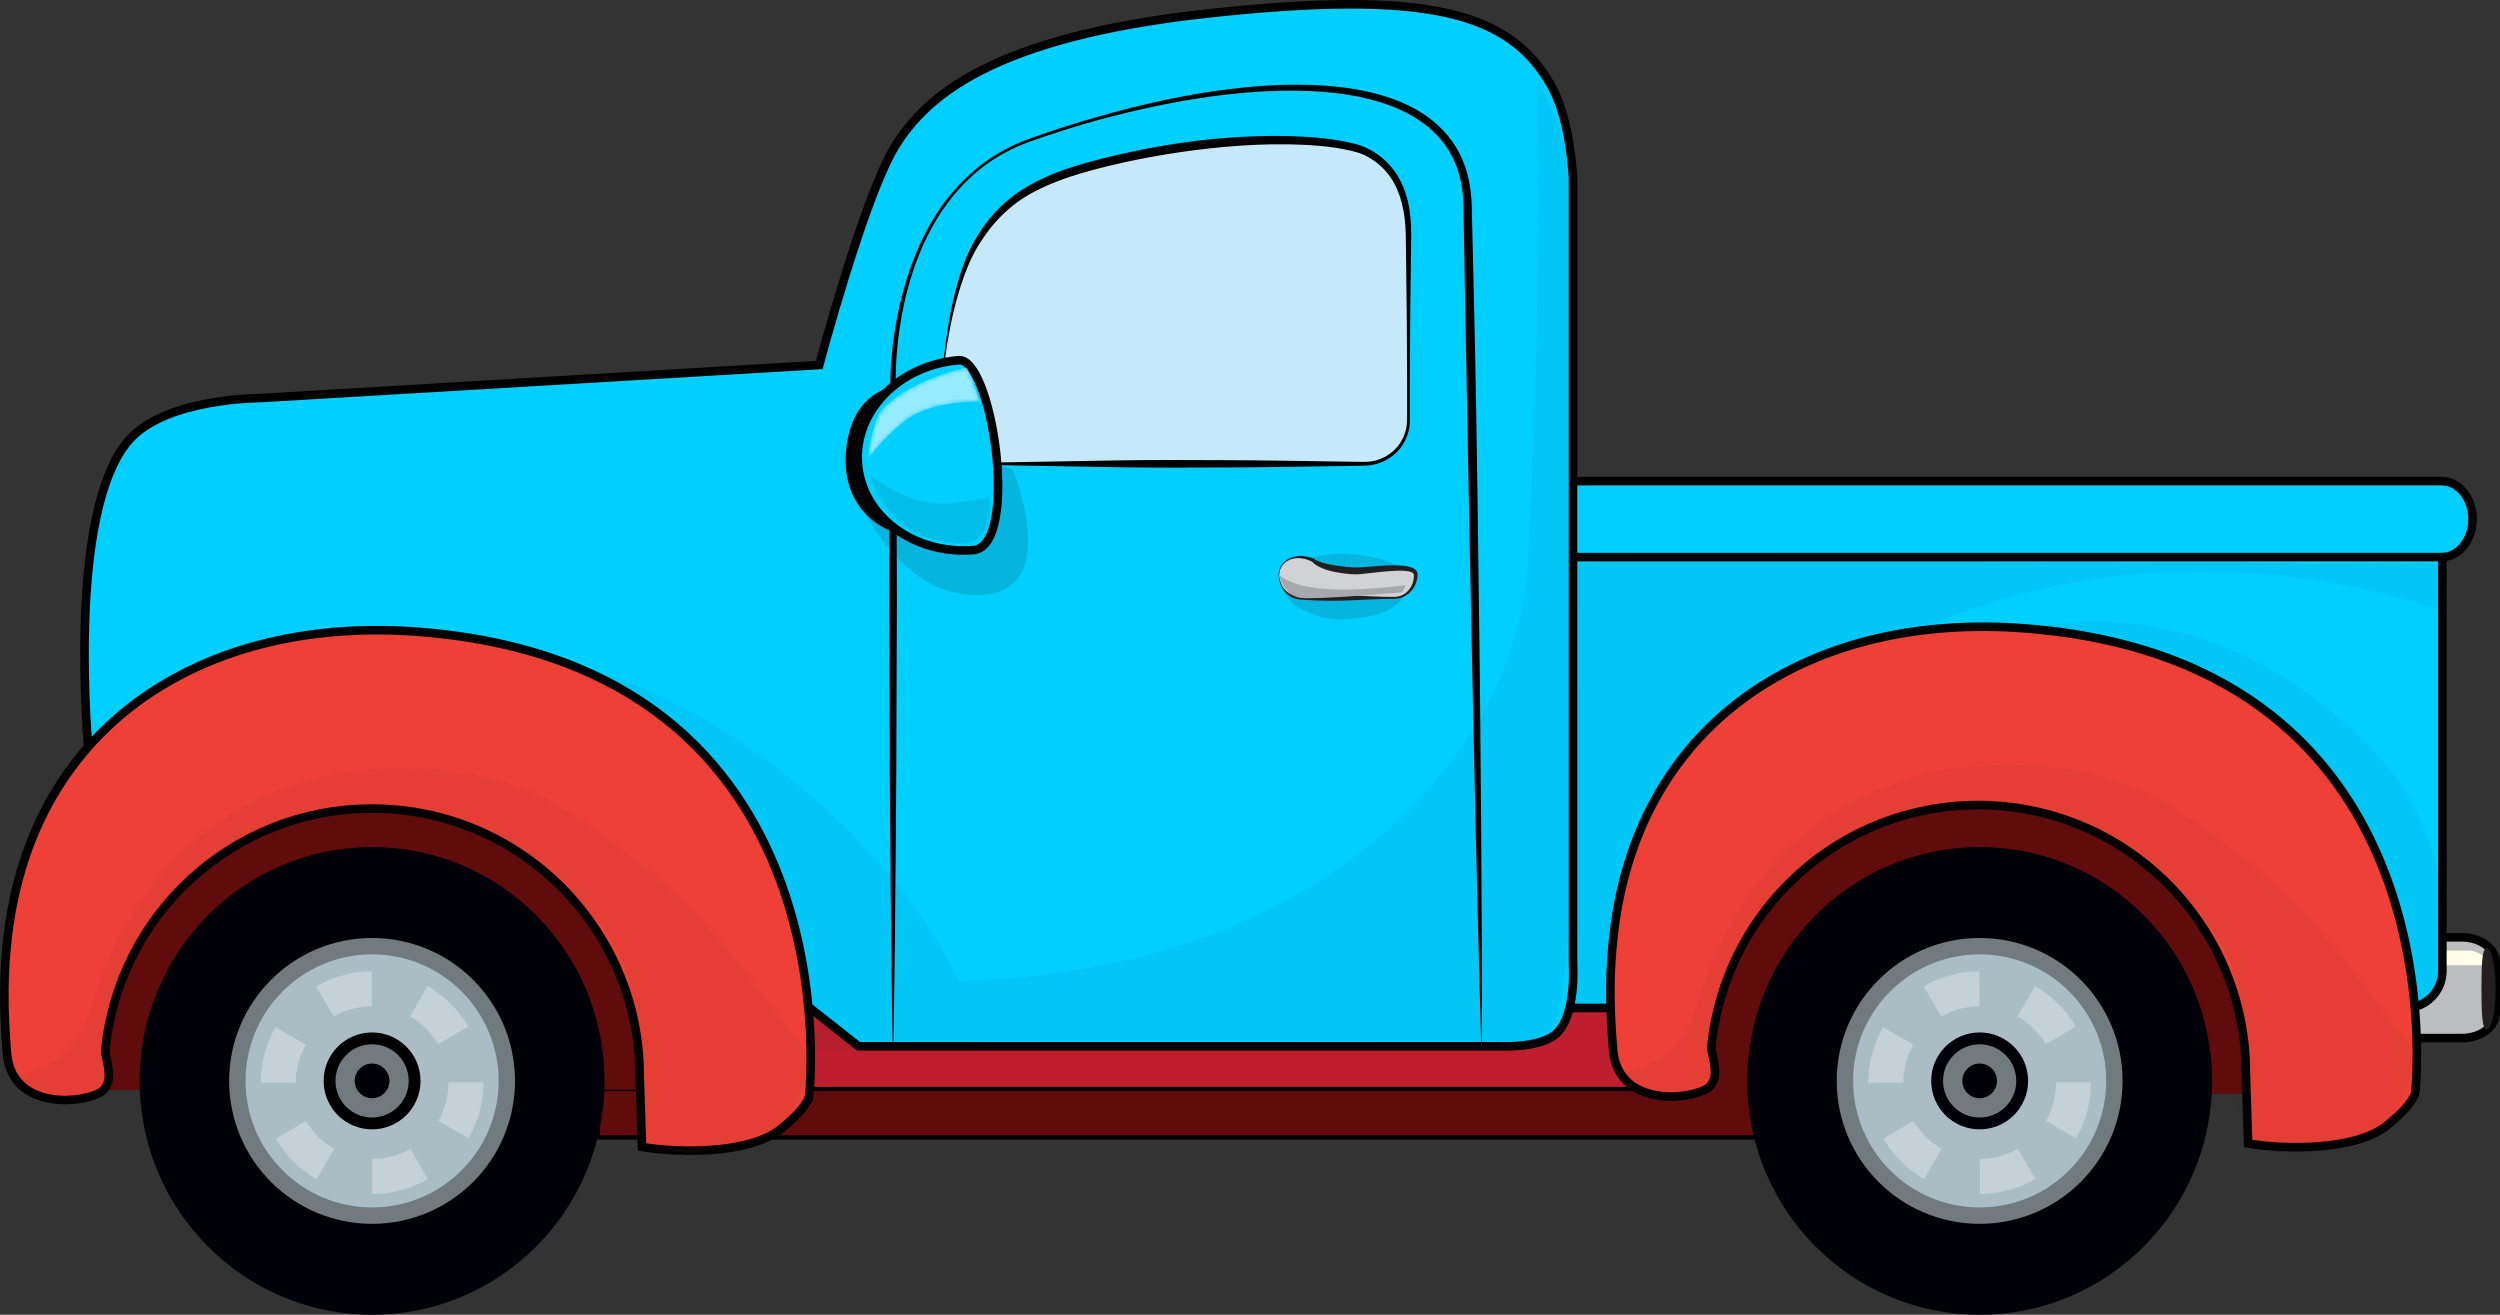 <?xml version="1.0" encoding="iso-8859-1"?>
<!-- Generator: Adobe Illustrator 15.0.0, SVG Export Plug-In . SVG Version: 6.00 Build 0)  -->
<!DOCTYPE svg PUBLIC "-//W3C//DTD SVG 1.1//EN" "http://www.w3.org/Graphics/SVG/1.1/DTD/svg11.dtd">
<svg version="1.1" id="Layer_1" xmlns="http://www.w3.org/2000/svg" xmlns:xlink="http://www.w3.org/1999/xlink" x="0px" y="0px"
	 width="583.084px" height="306.645px" viewBox="0 0 583.084 306.645" style="enable-background:new 0 0 583.084 306.645;"
	 xml:space="preserve">
<rect x="0" y="0" width="583.084" height="306.645" fill="#333333" stroke="none"/>
<g>
	<defs>
		<rect id="SVGID_1_" width="583.084" height="306.645"/>
	</defs>
	<clipPath id="SVGID_2_">
		<use xlink:href="#SVGID_1_"  style="overflow:visible;"/>
	</clipPath>
	<g style="clip-path:url(#SVGID_2_);">
		<defs>
			<rect id="SVGID_3_" width="583.084" height="306.645"/>
		</defs>
		<clipPath id="SVGID_4_">
			<use xlink:href="#SVGID_3_"  style="overflow:visible;"/>
		</clipPath>
		<path style="clip-path:url(#SVGID_4_);fill:#BBBDBF;" d="M551.868,224.492c0-3.245,3.531-5.874,7.885-5.874h14.449
			c4.353,0,7.882,2.629,7.882,5.874v11.748c0,3.245-3.529,5.875-7.882,5.875h-14.449c-4.354,0-7.885-2.63-7.885-5.875V224.492z"/>
		<path style="clip-path:url(#SVGID_4_);fill:none;stroke:#000000;stroke-width:2;stroke-miterlimit:10;" d="M551.868,224.492
			c0-3.245,3.531-5.874,7.885-5.874h14.449c4.353,0,7.882,2.629,7.882,5.874v11.748c0,3.245-3.529,5.875-7.882,5.875h-14.449
			c-4.354,0-7.885-2.63-7.885-5.875V224.492z"/>
		<path style="clip-path:url(#SVGID_4_);fill:#FFFCE8;" d="M578.791,225.136h-23.267c-2.503,0,0.074-3.436,2.938-3.436h17.256
			C579.153,221.701,581.158,225.136,578.791,225.136"/>
		<path style="clip-path:url(#SVGID_4_);fill:#231F20;" d="M582.067,230.625c0,5.247-0.926,9.5-2.066,9.5s-1.238-4.253-1.238-9.5
			s0.098-9.5,1.238-9.5S582.067,225.377,582.067,230.625"/>
		<polygon style="clip-path:url(#SVGID_4_);fill:#BE1E2D;" points="471.385,234.376 139.44,234.012 139.44,265.297 471.385,265.297 
					"/>
		<polygon style="clip-path:url(#SVGID_4_);fill:#600B0C;" points="139.439,265.297 471.385,265.297 471.385,253.99 139.352,253.99 
					"/>
		<polygon style="clip-path:url(#SVGID_4_);fill:none;stroke:#000000;stroke-miterlimit:10;" points="139.439,265.297 
			471.385,265.297 471.385,253.99 139.352,253.99 		"/>
		<path style="clip-path:url(#SVGID_4_);fill:#00CFFF;" d="M569.639,129.017c0-4.725-3.864-8.59-8.589-8.59H332.433
			c-4.725,0-8.59,3.865-8.59,8.59v97.484c0,4.724,3.865,8.59,8.59,8.59H561.05c4.725,0,8.589-3.866,8.589-8.59V129.017z"/>
		<path style="clip-path:url(#SVGID_4_);fill:none;stroke:#000000;stroke-width:2;stroke-miterlimit:10;" d="M569.639,129.017
			c0-4.725-3.864-8.59-8.589-8.59H332.433c-4.725,0-8.59,3.865-8.59,8.59v97.484c0,4.724,3.865,8.59,8.59,8.59H561.05
			c4.725,0,8.589-3.866,8.589-8.59V129.017z"/>
		<path style="clip-path:url(#SVGID_4_);fill:#00CFFF;" d="M576.68,121.071c0-4.893-3.221-8.858-7.198-8.858h-238.87
			c-3.976,0-7.198,3.965-7.198,8.858c0,4.891,3.223,8.857,7.198,8.857h238.87C573.459,129.928,576.68,125.962,576.68,121.071"/>
		<path style="clip-path:url(#SVGID_4_);fill:none;stroke:#000000;stroke-width:2;stroke-miterlimit:10;" d="M576.68,121.071
			c0-4.893-3.221-8.858-7.198-8.858h-238.87c-3.976,0-7.198,3.965-7.198,8.858c0,4.891,3.223,8.857,7.198,8.857h238.87
			C573.459,129.928,576.68,125.962,576.68,121.071z"/>
		<g style="opacity:0.05;clip-path:url(#SVGID_4_);">
			<g>
				<defs>
					<rect id="SVGID_5_" x="364.014" y="130.182" width="205.685" height="106.117"/>
				</defs>
				<clipPath id="SVGID_6_">
					<use xlink:href="#SVGID_5_"  style="overflow:visible;"/>
				</clipPath>
				<path style="clip-path:url(#SVGID_6_);fill:#231F20;" d="M380.283,235.625l-16.27,0.675V130.183l204.685,1.442l1,11
					c0,0-78.415-31-149.415,20C394.793,180.934,380.283,235.625,380.283,235.625"/>
			</g>
		</g>
		<g style="opacity:0.05;clip-path:url(#SVGID_4_);">
			<g>
				<defs>
					<rect id="SVGID_7_" x="424.025" y="144.993" width="145.897" height="91.185"/>
				</defs>
				<clipPath id="SVGID_8_">
					<use xlink:href="#SVGID_7_"  style="overflow:visible;"/>
				</clipPath>
				<path style="clip-path:url(#SVGID_8_);fill-rule:evenodd;clip-rule:evenodd;fill:#231F20;" d="M424.025,170.625
					c0,0,64.48-59.382,127.812,2.62c24.842,24.318,16.865,55.934,16.865,55.934l-6,7L424.025,170.625z"/>
			</g>
		</g>
		<path style="clip-path:url(#SVGID_4_);fill:#00CFFF;" d="M108.704,171.96l-88.034,3.356c0,0-5.422-55.874,9.449-72.726
			c8.589-9.735,30.349-9.735,30.349-9.735l130.609-7.73c0,0,10.472-39.338,17.691-51.02c7.218-11.684,22.679-25.428,72.579-30.922
			c52.61-5.792,70.86,0,80.376,16.662c4.646,8.134,5.153,21.76,5.153,21.76V224.85c0,0,0.857,12.026-4.008,16.321
			c-3.799,3.352-13.171,2.862-13.171,2.862H200.239L108.704,171.96z"/>
		<path style="clip-path:url(#SVGID_4_);fill:none;stroke:#000000;stroke-width:2;stroke-miterlimit:10;" d="M108.704,171.96
			l-88.034,3.356c0,0-5.422-55.874,9.449-72.726c8.589-9.735,30.349-9.735,30.349-9.735l130.609-7.73
			c0,0,10.472-39.338,17.691-51.02c7.218-11.684,22.679-25.428,72.579-30.922c52.61-5.792,70.86,0,80.376,16.662
			c4.646,8.134,5.153,21.76,5.153,21.76V224.85c0,0,0.857,12.026-4.008,16.321c-3.799,3.352-13.171,2.862-13.171,2.862H200.239
			L108.704,171.96z"/>
		<rect x="394.369" y="182.474" style="clip-path:url(#SVGID_4_);fill:#600B0C;" width="138.005" height="72.654"/>
		<path style="clip-path:url(#SVGID_4_);fill:#C6E9FA;" d="M219.423,93.809c-0.288,7.132,2.003,14.366,12.883,14.366h85.896
			c5.693,0,10.309-4.54,10.309-10.14V54.087c-0.227-8.963-3.15-15.083-9.448-18.463c-6.299-3.381-29.778-5-58.278,1.5
			c-17.738,4.045-26.414,8.482-33,19.5C221.405,67.299,219.708,86.676,219.423,93.809"/>
		<path style="clip-path:url(#SVGID_4_);" d="M219.522,93.813c0,0-0.006,0.318-0.018,0.935c-0.001,0.615,0.008,1.533,0.144,2.716
			c0.135,1.179,0.403,2.642,1.078,4.226c0.666,1.575,1.873,3.245,3.753,4.403c1.872,1.165,4.325,1.751,6.982,1.779
			c2.674-0.012,5.603-0.09,8.712-0.138c6.229-0.108,13.255-0.23,20.921-0.363c7.666-0.11,15.97-0.101,24.753-0.045
			c8.784,0.012,18.047,0.217,27.629,0.333c1.196,0.017,2.4,0.035,3.607,0.052c1.221,0.037,2.391,0.022,3.512-0.246
			c2.278-0.517,4.381-1.898,5.76-3.84c0.691-0.966,1.209-2.062,1.508-3.22c0.313-1.164,0.334-2.358,0.328-3.62
			c0.022-2.493,0.016-4.998,0-7.513c-0.025-5.031-0.053-10.102-0.08-15.192c-0.061-5.09-0.121-10.201-0.182-15.311
			c-0.055-2.564,0.012-5.116-0.285-7.589c-0.279-2.48-0.862-4.924-1.843-7.161c-0.987-2.235-2.442-4.229-4.302-5.756
			c-0.905-0.778-1.975-1.417-2.995-1.964c-0.599-0.299-1.05-0.455-1.651-0.656c-0.57-0.186-1.157-0.348-1.752-0.488
			c-4.779-1.103-9.766-1.405-14.641-1.499c-4.891-0.07-9.731,0.157-14.473,0.569c-9.485,0.859-18.594,2.354-27.093,4.398
			c-4.243,1.02-8.327,2.146-12.124,3.605c-3.787,1.447-7.319,3.196-10.251,5.505c-2.948,2.284-5.336,5.007-7.247,7.861
			c-1.98,2.827-3.312,5.795-4.385,8.703c-2.092,5.819-3.174,11.164-3.906,15.561c-0.721,4.407-1.045,7.908-1.23,10.293
			C219.567,92.537,219.522,93.813,219.522,93.813 M219.323,93.805c0,0,0.033-1.279,0.196-3.672c0.176-2.39,0.462-5.896,1.064-10.336
			c0.629-4.428,1.452-9.833,3.361-15.824c0.952-2.971,2.217-6.168,4.143-9.15c0.931-1.512,2.006-2.998,3.215-4.436
			c1.248-1.402,2.595-2.792,4.144-4.012c3.048-2.511,6.718-4.427,10.603-6.01c3.914-1.524,8.084-2.685,12.372-3.732
			c8.579-2.058,17.778-3.728,27.395-4.465c4.807-0.371,9.713-0.554,14.683-0.435c4.965,0.156,10.012,0.472,15.032,1.711
			c5.172,1.095,9.67,5.074,11.668,9.968c1.033,2.442,1.557,5.041,1.795,7.633c0.252,2.61,0.109,5.18,0.095,7.724
			c-0.06,5.11-0.12,10.221-0.181,15.311c-0.028,5.09-0.055,10.161-0.08,15.192c-0.016,2.515-0.023,5.02,0,7.513
			c0.021,1.225,0.02,2.544-0.305,3.786c-0.305,1.245-0.847,2.427-1.578,3.473c-1.455,2.107-3.704,3.603-6.153,4.219
			c-1.241,0.334-2.518,0.375-3.708,0.376c-1.207,0.018-2.411,0.035-3.607,0.052c-9.582,0.116-18.846,0.321-27.629,0.333
			c-8.783,0.056-17.087,0.065-24.753-0.045c-7.666-0.133-14.692-0.255-20.921-0.362c-3.119-0.064-6.018-0.09-8.734-0.175
			c-2.72-0.136-5.229-0.815-7.149-2.049c-1.933-1.238-3.119-2.998-3.792-4.606c-0.68-1.621-0.94-3.105-1.071-4.298
			c-0.13-1.198-0.133-2.122-0.127-2.744C219.314,94.125,219.323,93.805,219.323,93.805"/>
		<path style="clip-path:url(#SVGID_4_);fill:#000008;" d="M515.937,252.102c0,30.123-24.271,54.543-54.215,54.543
			c-29.941,0-54.215-24.42-54.215-54.543s24.273-54.54,54.215-54.54C491.665,197.562,515.937,221.979,515.937,252.102"/>
		<path style="clip-path:url(#SVGID_4_);fill:#6D6E70;" d="M492.992,252.103c0,17.789-14.332,32.208-32.016,32.208
			c-17.681,0-32.013-14.419-32.013-32.208c0-17.787,14.332-32.205,32.013-32.205C478.66,219.898,492.992,234.316,492.992,252.103"/>
		<path style="clip-path:url(#SVGID_4_);fill:#D5DCCD;" d="M486.912,252.103c0,14.409-11.613,26.085-25.936,26.085
			c-14.319,0-25.93-11.676-25.93-26.085c0-14.406,11.61-26.087,25.93-26.087C475.299,226.016,486.912,237.697,486.912,252.103"/>
		<path style="clip-path:url(#SVGID_4_);fill:#B3B7AE;" d="M479.101,265.005c-4.509,4.506-12.458,6.066-17.573,6.09
			c-6.762,0.028-14.06-1.925-18.674-7.028c0,0,5.263,10.585,18.688,10.528C473.951,274.542,479.101,265.005,479.101,265.005"/>
		<path style="clip-path:url(#SVGID_4_);fill:#FFFCE8;" d="M466.309,241.815c2.509,0.852,4.578,2.402,6.07,4.362
			c-1.084-3.967-4.055-7.34-8.241-8.759c-6.695-2.271-13.964,1.316-16.232,8.011c-1.421,4.187-0.549,8.598,1.94,11.87
			c-0.648-2.376-0.621-4.964,0.23-7.471C452.346,243.131,459.613,239.545,466.309,241.815"/>
		<g style="opacity:0.15;clip-path:url(#SVGID_4_);">
			<g>
				<defs>
					<rect id="SVGID_9_" x="298.763" y="129.106" width="31" height="15.343"/>
				</defs>
				<clipPath id="SVGID_10_">
					<use xlink:href="#SVGID_9_"  style="overflow:visible;"/>
				</clipPath>
				<path style="clip-path:url(#SVGID_10_);fill:#231F20;" d="M329.763,135.153c0,0-2,7-10,8.5c-6.079,1.14-10.953,1.497-17-2
					c-3.698-2.139-4-6-4-6s4.047-7.17,15.38-6.503C326.788,129.894,329.763,135.153,329.763,135.153"/>
			</g>
		</g>
		<path style="clip-path:url(#SVGID_4_);fill:#D0D2D3;" d="M298.297,134.035c0,2.989,2.234,5.407,4.983,5.407h21.931
			c2.756,0,4.986-2.418,4.986-5.407c0-2.981-11.685-0.71-14.435-0.882c-8-0.5-9.5-2.5-9.5-2.5
			C301.763,128.653,298.297,131.054,298.297,134.035"/>
		<path style="clip-path:url(#SVGID_4_);fill:#231F20;" d="M298.372,134.033c0.007,1.313,0.482,2.603,1.357,3.551
			c0.878,0.936,2.114,1.487,3.329,1.462c1.279-0.045,2.629-0.17,3.939-0.205c1.32-0.057,2.64-0.075,3.959-0.07
			c2.641-0.005,5.28,0.153,7.92,0.269c1.32,0.064,2.641,0.124,3.96,0.152l1.979,0.022c0.33,0.01,0.645-0.004,0.97-0.042
			c0.3-0.044,0.604-0.118,0.9-0.224c1.183-0.43,2.134-1.393,2.624-2.531c0.252-0.567,0.4-1.176,0.437-1.788
			c0.006-0.274,0.03-0.704-0.04-0.78c-0.067-0.149-0.236-0.287-0.48-0.392c-1.027-0.392-2.396-0.372-3.66-0.335
			c-1.291,0.061-2.593,0.172-3.896,0.307l-3.943,0.429c-0.675,0.061-1.322,0.135-2.102,0.086c-0.66-0.054-1.307-0.085-1.991-0.172
			c-1.347-0.179-2.681-0.381-3.994-0.791c-0.657-0.189-1.3-0.455-1.929-0.757c-0.312-0.165-0.618-0.337-0.914-0.543
			c-0.304-0.217-0.562-0.396-0.866-0.779l0.163,0.13c-0.376-0.161-0.744-0.361-1.141-0.473c-0.389-0.147-0.793-0.225-1.197-0.306
			l-0.615-0.07l-0.62-0.004c-0.413,0.023-0.823,0.084-1.226,0.195c-0.398,0.12-0.774,0.3-1.134,0.514
			c-0.165,0.125-0.343,0.239-0.499,0.377c-0.143,0.151-0.32,0.275-0.437,0.449c-0.263,0.326-0.482,0.69-0.62,1.088
			C298.451,133.193,298.396,133.613,298.372,134.033 M298.222,134.037c0.015-0.437,0.063-0.881,0.218-1.294
			c0.133-0.42,0.357-0.809,0.626-1.156c0.263-0.356,0.591-0.654,0.942-0.925c0.367-0.249,0.76-0.46,1.178-0.615
			c0.416-0.159,0.85-0.265,1.293-0.331l0.669-0.058l0.672,0.015c0.443,0.045,0.894,0.092,1.325,0.21
			c0.443,0.085,0.857,0.254,1.287,0.391l0.162,0.13c0.139,0.111,0.442,0.299,0.707,0.41c0.275,0.128,0.568,0.232,0.863,0.327
			c0.594,0.196,1.209,0.338,1.83,0.475c1.242,0.254,2.525,0.453,3.803,0.561c0.626,0.076,1.297,0.119,1.952,0.173
			c0.539,0.036,1.212-0.011,1.853-0.046l3.943-0.301c1.324-0.094,2.658-0.176,4.008-0.149c0.674,0.012,1.354,0.044,2.039,0.128
			c0.688,0.089,1.383,0.214,2.088,0.581c0.34,0.186,0.727,0.492,0.887,0.973c0.086,0.252,0.082,0.504,0.061,0.654
			c-0.02,0.177-0.023,0.354-0.055,0.528c-0.098,0.701-0.317,1.382-0.65,1.999c-0.662,1.232-1.76,2.227-3.077,2.677
			c-0.327,0.111-0.665,0.191-1.021,0.236c-0.33,0.037-0.678,0.037-1.008,0.041l-1.979,0.021c-1.319,0.029-2.64,0.088-3.96,0.153
			c-2.64,0.116-5.279,0.274-7.92,0.268c-1.319,0.005-2.639-0.013-3.959-0.069c-1.329-0.047-2.621-0.135-3.979-0.233
			c-1.433-0.142-2.716-0.939-3.525-2.026C298.654,136.716,298.221,135.363,298.222,134.037"/>
		<path style="clip-path:url(#SVGID_4_);fill:#A6A8AB;" d="M327.928,136.487c0,0-9.331,1.215-16.332,1
			c-10.833-0.334-13.299-3.452-13.299-3.452s0.964,4.785,4.983,5.407c3.293,0.51,23.647-1.289,23.647-1.289L327.928,136.487z"/>
		<path style="clip-path:url(#SVGID_4_);" d="M208.184,243.625c0,0-0.12-8.398-0.329-23.097c-0.066-7.348-0.146-16.271-0.237-26.507
			c-0.112-10.236-0.114-21.784-0.165-34.382c-0.022-6.299-0.044-12.861-0.068-19.652c0.018-6.791,0.036-13.811,0.055-21.029
			c0.001-7.218,0.086-14.632,0.148-22.21c0.016-1.895,0.033-3.8,0.049-5.715c0.007-0.959,0.014-1.922,0.022-2.887
			c0.022-0.972,0.065-1.943,0.127-2.916c0.247-3.886,0.759-7.789,1.528-11.672c0.773-3.884,1.822-7.747,3.191-11.529
			c1.358-3.783,3.062-7.482,5.176-10.972c4.199-6.981,10.307-13.02,17.789-16.738c1.858-0.938,3.812-1.71,5.774-2.389
			c1.955-0.694,3.93-1.36,5.911-2.004c3.965-1.29,7.975-2.473,12.015-3.583c8.086-2.198,16.327-3.997,24.672-5.183
			c8.34-1.17,16.804-1.767,25.23-1.181c4.205,0.309,8.407,0.91,12.488,2.044c4.069,1.137,8.054,2.798,11.52,5.317
			c3.451,2.505,6.32,5.913,7.979,9.853c1.716,3.905,2.239,8.244,2.236,12.295c0.189,8.102,0.376,16.105,0.561,23.976
			c0.376,15.742,0.574,30.966,0.799,45.401c0.183,14.436,0.355,28.083,0.516,40.682c0.109,12.599,0.207,24.146,0.296,34.381
			c0.058,10.236,0.109,19.16,0.151,26.51c0.029,14.697,0.045,23.098,0.045,23.098l-0.199,0.002c0,0-0.229-8.396-0.627-23.089
			c-0.18-7.347-0.398-16.269-0.649-26.501c-0.222-10.233-0.474-21.779-0.747-34.374c-0.254-12.594-0.529-26.237-0.82-40.668
			c-0.271-14.431-0.557-29.65-0.853-45.393c-0.138-7.873-0.276-15.877-0.417-23.979c-0.018-2.053-0.086-3.982-0.408-5.939
			c-0.312-1.944-0.836-3.853-1.604-5.662c-1.508-3.639-4.111-6.776-7.324-9.142c-3.205-2.396-6.982-4.042-10.902-5.19
			c-3.93-1.149-8.027-1.792-12.154-2.149c-8.271-0.683-16.666-0.205-24.962,0.851c-8.301,1.071-16.53,2.742-24.617,4.823
			c-4.045,1.036-8.047,2.21-12.006,3.475c-1.981,0.632-3.947,1.284-5.905,1.967c-1.962,0.669-3.871,1.413-5.711,2.329
			c-3.676,1.816-7.067,4.183-9.983,7.018c-2.926,2.826-5.421,6.057-7.484,9.51c-4.136,6.922-6.617,14.627-8.001,22.318
			c-0.693,3.853-1.133,7.719-1.31,11.553c-0.044,0.959-0.069,1.916-0.075,2.868c0.009,0.959,0.017,1.916,0.027,2.87
			c0.017,1.915,0.033,3.82,0.049,5.715c0.062,7.578,0.147,14.992,0.148,22.21c0.019,7.218,0.037,14.238,0.055,21.029
			c-0.023,6.791-0.046,13.353-0.067,19.652c-0.052,12.598-0.054,24.146-0.165,34.382c-0.092,10.235-0.172,19.159-0.238,26.507
			c-0.209,14.698-0.329,23.097-0.329,23.097H208.184z"/>
		<path style="clip-path:url(#SVGID_4_);fill-rule:evenodd;clip-rule:evenodd;" d="M197.283,105.625c-1,14,10,18,10,18l6-17l4-17
			C217.283,89.625,198.703,85.75,197.283,105.625"/>
		<g style="opacity:0.15;clip-path:url(#SVGID_4_);">
			<g>
				<defs>
					<rect id="SVGID_11_" x="200.283" y="104.624" width="39.5" height="34.16"/>
				</defs>
				<clipPath id="SVGID_12_">
					<use xlink:href="#SVGID_11_"  style="overflow:visible;"/>
				</clipPath>
				<path style="clip-path:url(#SVGID_12_);fill-rule:evenodd;clip-rule:evenodd;fill:#231F20;" d="M200.283,116.625
					c0,0,10.038,24.349,30,22c17-2,6-29,6-29l-13-5L200.283,116.625z"/>
			</g>
		</g>
		<path style="clip-path:url(#SVGID_4_);fill-rule:evenodd;clip-rule:evenodd;fill:#00CFFF;" d="M223.385,84.035
			c7.838-1.467,14.533,42.621,3.863,44.242c-13.912,1.217-26.06-7.703-27.129-19.918C199.053,96.142,209.469,85.251,223.385,84.035"
			/>
		<path style="clip-path:url(#SVGID_4_);fill:none;stroke:#000000;stroke-width:2;stroke-miterlimit:10;" d="M223.385,84.035
			c7.838-1.467,14.533,42.621,3.863,44.242c-13.912,1.217-26.06-7.703-27.129-19.918C199.053,96.142,209.469,85.251,223.385,84.035z
			"/>
		<g style="opacity:0.59;clip-path:url(#SVGID_4_);">
			<g>
				<defs>
					<rect id="SVGID_13_" x="202.373" y="85.66" width="26.248" height="21.591"/>
				</defs>
				<clipPath id="SVGID_14_">
					<use xlink:href="#SVGID_13_"  style="overflow:visible;"/>
				</clipPath>
				<g style="clip-path:url(#SVGID_14_);">
					<defs>
						<path id="SVGID_15_" d="M228.621,93.705c0,0-11.414-0.456-17.58,4.467c-6.167,4.922-8.668,9.079-8.668,9.079
							s0.811-9.203,3.719-12.134c6.864-6.917,19.566-9.457,19.566-9.457L228.621,93.705z"/>
					</defs>
					<clipPath id="SVGID_16_">
						<use xlink:href="#SVGID_15_"  style="overflow:visible;"/>
					</clipPath>
					<defs>
						<filter id="Adobe_OpacityMaskFilter" filterUnits="userSpaceOnUse" x="189.884" y="75.492" width="51.227" height="41.927">
							<feColorMatrix  type="matrix" values="1 0 0 0 0  0 1 0 0 0  0 0 1 0 0  0 0 0 1 0"/>
						</filter>
					</defs>
					<mask maskUnits="userSpaceOnUse" x="189.884" y="75.492" width="51.227" height="41.927" id="SVGID_17_">
						<g style="filter:url(#Adobe_OpacityMaskFilter);">
							
								<linearGradient id="SVGID_18_" gradientUnits="userSpaceOnUse" x1="-4.882812e-04" y1="306.645" x2="1" y2="306.645" gradientTransform="matrix(20.383 -23.292 46.255 27.107 -13979.012 -8203.56)">
								<stop  offset="0" style="stop-color:#000000"/>
								<stop  offset="0.102" style="stop-color:#121212"/>
								<stop  offset="0.305" style="stop-color:#404040"/>
								<stop  offset="0.593" style="stop-color:#8A8A8A"/>
								<stop  offset="0.949" style="stop-color:#F0F0F0"/>
								<stop  offset="1" style="stop-color:#FFFFFF"/>
							</linearGradient>
							<polygon style="clip-path:url(#SVGID_16_);fill:url(#SVGID_18_);" points="219.723,117.419 241.11,92.979 211.271,75.492 
								189.884,99.932 							"/>
						</g>
					</mask>
					
						<linearGradient id="SVGID_19_" gradientUnits="userSpaceOnUse" x1="-4.882812e-04" y1="306.645" x2="1" y2="306.645" gradientTransform="matrix(20.383 -23.292 46.255 27.107 -13979.012 -8203.56)">
						<stop  offset="0" style="stop-color:#FFFFFF"/>
						<stop  offset="1" style="stop-color:#FFFFFF"/>
					</linearGradient>
					<polygon style="clip-path:url(#SVGID_16_);mask:url(#SVGID_17_);fill:url(#SVGID_19_);" points="219.723,117.419 
						241.11,92.979 211.271,75.492 189.884,99.932 					"/>
				</g>
			</g>
		</g>
		<g style="opacity:0.1;clip-path:url(#SVGID_4_);">
			<g>
				<defs>
					<rect id="SVGID_20_" x="202.796" y="110.639" width="28.01" height="16.132"/>
				</defs>
				<clipPath id="SVGID_21_">
					<use xlink:href="#SVGID_20_"  style="overflow:visible;"/>
				</clipPath>
				<path style="clip-path:url(#SVGID_21_);fill-rule:evenodd;clip-rule:evenodd;fill:#231F20;" d="M205.758,116.99
					c5.849,7.797,10.047,8.964,17.783,9.738c8.467,0.848,7.197-11.009,7.197-11.009s-0.423,0.846-9.738,1.694
					c-9.315,0.847-18.204-6.774-18.204-6.774S204.488,115.297,205.758,116.99"/>
			</g>
		</g>
		<g style="opacity:0.05;clip-path:url(#SVGID_4_);">
			<g>
				<defs>
					<rect id="SVGID_22_" x="50.685" y="18.624" width="317.26" height="226.343"/>
				</defs>
				<clipPath id="SVGID_23_">
					<use xlink:href="#SVGID_22_"  style="overflow:visible;"/>
				</clipPath>
				<path style="clip-path:url(#SVGID_23_);fill-rule:evenodd;clip-rule:evenodd;fill:#231F20;" d="M366.877,41.606
					c-1.594-10.981-8.594-22.981-8.594-22.981s2.199,31.107-2,113c-2,39-39,85-108,95c-9.202,1.334-17.557,2.019-24.579,2.344
					c-4.628-9.871-13.466-23.664-30.339-39.544c-66.474-62.563-142.68-32.722-142.68-32.722l133.077,88.265h45
					c0,0-0.027-0.425-0.148-1.216c42.424,0.249,120.153,0.597,126.669-0.127c9-1,9-8,11-32S368.473,52.587,366.877,41.606"/>
			</g>
		</g>
		<rect x="14.311" y="182.039" style="clip-path:url(#SVGID_4_);fill:#600B0C;" width="150.031" height="72.153"/>
		<path style="clip-path:url(#SVGID_4_);fill:#EE4036;" d="M181.839,263.509c-7.158,5.607-23.502,5.477-32.098,3.993l-0.53-16.443
			c0-34.503-27.968-62.474-62.472-62.474c-32.421,0-59.073,24.697-62.172,56.304c-0.198,2.029,2.866,8.002-1.673,10.163
			c-5.531,2.635-20.229,3.101-21.269-9.38c-0.885-10.612-0.846-18.748,0.214-27.557c6-49.871,46.656-74.526,95.706-70.759
			c102.738,7.888,91.165,108.421,91.165,108.421S188.207,258.52,181.839,263.509"/>
		<path style="clip-path:url(#SVGID_4_);fill:none;stroke:#000000;stroke-width:2;stroke-miterlimit:10;" d="M181.839,263.509
			c-7.158,5.607-23.502,5.477-32.098,3.993l-0.53-16.443c0-34.503-27.968-62.474-62.472-62.474
			c-32.421,0-59.073,24.697-62.172,56.304c-0.198,2.029,2.866,8.002-1.673,10.163c-5.531,2.635-20.229,3.101-21.269-9.38
			c-0.885-10.612-0.846-18.748,0.214-27.557c6-49.871,46.656-74.526,95.706-70.759c102.738,7.888,91.165,108.421,91.165,108.421
			S188.207,258.52,181.839,263.509z"/>
		<g style="opacity:0.05;clip-path:url(#SVGID_4_);">
			<g>
				<defs>
					<rect id="SVGID_24_" x="3.625" y="179.186" width="184.385" height="90.809"/>
				</defs>
				<clipPath id="SVGID_25_">
					<use xlink:href="#SVGID_24_"  style="overflow:visible;"/>
				</clipPath>
				<path style="clip-path:url(#SVGID_25_);fill-rule:evenodd;clip-rule:evenodd;fill:#231F20;" d="M3.625,250.672
					c0,0,12.782,0.113,17.491-15.381c20.667-68,88-60.333,108.667-47.667c35.793,21.936,44.475,41.231,56.056,54.49
					c6.615,7.574-4,21.395-4,21.395s-15.683,10.642-29.72,4.662c-10.77-4.587,1.227-28.656-7.669-45.546
					c-10.151-19.273-34.602-32.934-48.667-34c-24.865-1.884-49.446,6.757-62,28c-8.667,14.666-4.333,26.333-9.667,35
					C16.947,263.274,3.625,250.672,3.625,250.672"/>
			</g>
		</g>
		<path style="clip-path:url(#SVGID_4_);fill:#EE4036;" d="M556.438,262.699c-7.158,5.607-23.503,5.477-32.099,3.993l-0.53-16.443
			c0-34.503-27.968-62.474-62.472-62.474c-32.421,0-59.073,24.697-62.172,56.304c-0.198,2.029,2.866,8.002-1.673,10.163
			c-5.531,2.635-20.229,3.101-21.27-9.38c-0.884-10.612-0.846-18.748,0.215-27.557c6-49.871,46.655-74.526,95.705-70.759
			c102.738,7.888,91.165,108.421,91.165,108.421S562.805,257.709,556.438,262.699"/>
		<path style="clip-path:url(#SVGID_4_);fill:none;stroke:#000000;stroke-width:2;stroke-miterlimit:10;" d="M556.438,262.699
			c-7.158,5.607-23.503,5.477-32.099,3.993l-0.53-16.443c0-34.503-27.968-62.474-62.472-62.474
			c-32.421,0-59.073,24.697-62.172,56.304c-0.198,2.029,2.866,8.002-1.673,10.163c-5.531,2.635-20.229,3.101-21.27-9.38
			c-0.884-10.612-0.846-18.748,0.215-27.557c6-49.871,46.655-74.526,95.705-70.759c102.738,7.888,91.165,108.421,91.165,108.421
			S562.805,257.709,556.438,262.699z"/>
		<g style="opacity:0.05;clip-path:url(#SVGID_4_);">
			<g>
				<defs>
					<rect id="SVGID_26_" x="378.223" y="178.375" width="184.386" height="90.809"/>
				</defs>
				<clipPath id="SVGID_27_">
					<use xlink:href="#SVGID_26_"  style="overflow:visible;"/>
				</clipPath>
				<path style="clip-path:url(#SVGID_27_);fill-rule:evenodd;clip-rule:evenodd;fill:#231F20;" d="M378.223,249.862
					c0,0,12.782,0.113,17.491-15.381c20.667-68,88-60.333,108.667-47.667c35.793,21.936,44.476,41.231,56.057,54.49
					c6.615,7.574-4,21.395-4,21.395s-15.684,10.642-29.721,4.662c-10.77-4.587,1.227-28.656-7.669-45.546
					c-10.15-19.273-34.602-32.934-48.667-34c-24.865-1.884-49.445,6.757-62,28c-8.667,14.666-4.333,26.333-9.667,35
					C391.545,262.463,378.223,249.862,378.223,249.862"/>
			</g>
		</g>
		<path style="clip-path:url(#SVGID_4_);fill:#000008;" d="M140.996,252.102c0,30.123-24.271,54.543-54.215,54.543
			c-29.946,0-54.215-24.42-54.215-54.543s24.269-54.54,54.215-54.54C116.725,197.562,140.996,221.979,140.996,252.102"/>
		<path style="clip-path:url(#SVGID_4_);fill:#6D6E70;" d="M119.277,252.103c0,17.789-14.334,32.208-32.013,32.208
			c-17.681,0-32.016-14.419-32.016-32.208c0-17.787,14.335-32.205,32.016-32.205C104.943,219.898,119.277,234.316,119.277,252.103"
			/>
		<path style="clip-path:url(#SVGID_4_);fill:#D5DCCD;" d="M113.195,252.103c0,14.409-11.609,26.085-25.931,26.085
			c-14.321,0-25.932-11.676-25.932-26.085c0-14.406,11.611-26.087,25.932-26.087C101.586,226.016,113.195,237.697,113.195,252.103"
			/>
		<path style="clip-path:url(#SVGID_4_);fill:#B3B7AE;" d="M105.388,265.005c-4.511,4.506-12.458,6.066-17.574,6.09
			c-6.762,0.028-14.059-1.925-18.674-7.028c0,0,5.264,10.585,18.689,10.528C100.239,274.542,105.388,265.005,105.388,265.005"/>
		<path style="clip-path:url(#SVGID_4_);fill:#FFFCE8;" d="M92.138,241.815c2.507,0.852,4.578,2.402,6.07,4.362
			c-1.085-3.967-4.057-7.34-8.243-8.759c-6.694-2.271-13.963,1.316-16.231,8.011c-1.42,4.187-0.549,8.598,1.94,11.87
			c-0.647-2.376-0.62-4.964,0.231-7.471C78.174,243.131,85.442,239.545,92.138,241.815"/>
		<path style="clip-path:url(#SVGID_4_);fill:#717B7F;" d="M120.114,252.103c0,18.408-14.924,33.333-33.335,33.333
			c-18.407,0-33.331-14.925-33.331-33.333s14.924-33.333,33.331-33.333C105.19,218.77,120.114,233.695,120.114,252.103"/>
		<path style="clip-path:url(#SVGID_4_);fill:#ABBDC4;" d="M116.291,252.103c0,16.299-13.212,29.509-29.512,29.509
			c-16.296,0-29.509-13.21-29.509-29.509s13.213-29.512,29.509-29.512C103.079,222.591,116.291,235.804,116.291,252.103"/>
		<path style="clip-path:url(#SVGID_4_);" d="M98.08,252.102c0,6.241-5.06,11.302-11.301,11.302c-6.24,0-11.3-5.061-11.3-11.302
			s5.06-11.3,11.3-11.3C93.02,240.802,98.08,245.861,98.08,252.102"/>
		<path style="clip-path:url(#SVGID_4_);fill:#717B7F;" d="M95.319,252.102c0,4.714-3.822,8.54-8.541,8.54
			c-4.712,0-8.536-3.826-8.536-8.54c0-4.715,3.824-8.537,8.536-8.537C91.497,243.565,95.319,247.387,95.319,252.102"/>
		<g style="opacity:0.3;clip-path:url(#SVGID_4_);">
			<g>
				<defs>
					<rect id="SVGID_28_" x="60.825" y="226.55" width="51.924" height="51.926"/>
				</defs>
				<clipPath id="SVGID_29_">
					<use xlink:href="#SVGID_28_"  style="overflow:visible;"/>
				</clipPath>
				<path style="clip-path:url(#SVGID_29_);fill:#FFFFFF;" d="M86.816,278.476l-0.011-8.153c3.132-0.006,6.208-0.831,8.894-2.387
					l4.088,7.053C95.863,277.265,91.377,278.469,86.816,278.476 M73.831,275.015c-3.939-2.271-7.226-5.551-9.507-9.479l7.051-4.096
					c1.566,2.699,3.825,4.952,6.529,6.513L73.831,275.015z M109.275,265.492l-7.058-4.082c1.556-2.69,2.379-5.767,2.379-8.896
					v-0.092h8.153v0.092C112.749,257.074,111.548,261.562,109.275,265.492 M60.825,252.558v-0.044c0-4.542,1.193-9.015,3.447-12.934
					l7.067,4.067c-1.544,2.683-2.36,5.749-2.36,8.866L60.825,252.558z M102.181,243.552c-1.573-2.697-3.836-4.943-6.545-6.497
					l4.059-7.071c3.943,2.262,7.238,5.534,9.529,9.458L102.181,243.552z M77.842,237.109l-4.101-7.045
					c3.923-2.283,8.407-3.499,12.967-3.514l0.025,8.155C83.602,234.714,80.529,235.547,77.842,237.109"/>
			</g>
		</g>
		<path style="clip-path:url(#SVGID_4_);fill:#000008;" d="M86.779,256.145c-2.228,0-4.042-1.814-4.042-4.043
			c0-2.229,1.814-4.044,4.042-4.044c2.23,0,4.045,1.814,4.045,4.044C90.824,254.331,89.009,256.145,86.779,256.145"/>
		<path style="clip-path:url(#SVGID_4_);fill:#717B7F;" d="M495.055,252.104c0,18.408-14.924,33.333-33.335,33.333
			c-18.407,0-33.331-14.925-33.331-33.333s14.924-33.333,33.331-33.333C480.131,218.771,495.055,233.696,495.055,252.104"/>
		<path style="clip-path:url(#SVGID_4_);fill:#ABBDC4;" d="M491.231,252.104c0,16.299-13.212,29.509-29.513,29.509
			c-16.296,0-29.509-13.21-29.509-29.509s13.213-29.512,29.509-29.512C478.02,222.592,491.231,235.805,491.231,252.104"/>
		<path style="clip-path:url(#SVGID_4_);fill:#000008;" d="M473.021,252.103c0,6.241-5.061,11.302-11.301,11.302
			s-11.301-5.061-11.301-11.302s5.061-11.3,11.301-11.3S473.021,245.862,473.021,252.103"/>
		<path style="clip-path:url(#SVGID_4_);fill:#717B7F;" d="M470.26,252.103c0,4.714-3.822,8.54-8.541,8.54
			c-4.712,0-8.536-3.826-8.536-8.54c0-4.715,3.824-8.537,8.536-8.537C466.438,243.566,470.26,247.388,470.26,252.103"/>
		<g style="opacity:0.3;clip-path:url(#SVGID_4_);">
			<g>
				<defs>
					<rect id="SVGID_30_" x="435.766" y="226.551" width="51.924" height="51.926"/>
				</defs>
				<clipPath id="SVGID_31_">
					<use xlink:href="#SVGID_30_"  style="overflow:visible;"/>
				</clipPath>
				<path style="clip-path:url(#SVGID_31_);fill:#FFFFFF;" d="M461.757,278.477l-0.012-8.153c3.133-0.006,6.208-0.831,8.895-2.387
					l4.088,7.053C470.804,277.266,466.317,278.47,461.757,278.477 M448.771,275.016c-3.939-2.271-7.226-5.552-9.507-9.479
					l7.051-4.096c1.566,2.699,3.825,4.952,6.529,6.513L448.771,275.016z M484.216,265.493l-7.059-4.082
					c1.557-2.69,2.379-5.767,2.379-8.896v-0.093h8.153v0.093C487.689,257.075,486.488,261.563,484.216,265.493 M435.766,252.559
					v-0.044c0-4.542,1.193-9.015,3.447-12.934l7.066,4.067c-1.544,2.683-2.359,5.749-2.359,8.866L435.766,252.559z M477.121,243.553
					c-1.572-2.697-3.836-4.943-6.545-6.497l4.06-7.071c3.942,2.262,7.237,5.534,9.528,9.458L477.121,243.553z M452.782,237.11
					l-4.101-7.045c3.923-2.283,8.407-3.499,12.967-3.514l0.025,8.155C458.543,234.714,455.47,235.547,452.782,237.11"/>
			</g>
		</g>
		<path style="clip-path:url(#SVGID_4_);fill:#CCDAE1;" d="M465.311,252.103c0,1.982-1.606,3.589-3.591,3.589
			c-1.981,0-3.59-1.606-3.59-3.589c0-1.983,1.608-3.591,3.59-3.591C463.704,248.512,465.311,250.12,465.311,252.103"/>
		<path style="clip-path:url(#SVGID_4_);fill:#000008;" d="M461.72,256.146c-2.229,0-4.042-1.814-4.042-4.043
			c0-2.229,1.813-4.044,4.042-4.044c2.229,0,4.045,1.814,4.045,4.044C465.765,254.332,463.949,256.146,461.72,256.146"/>
	</g>
</g>
</svg>
